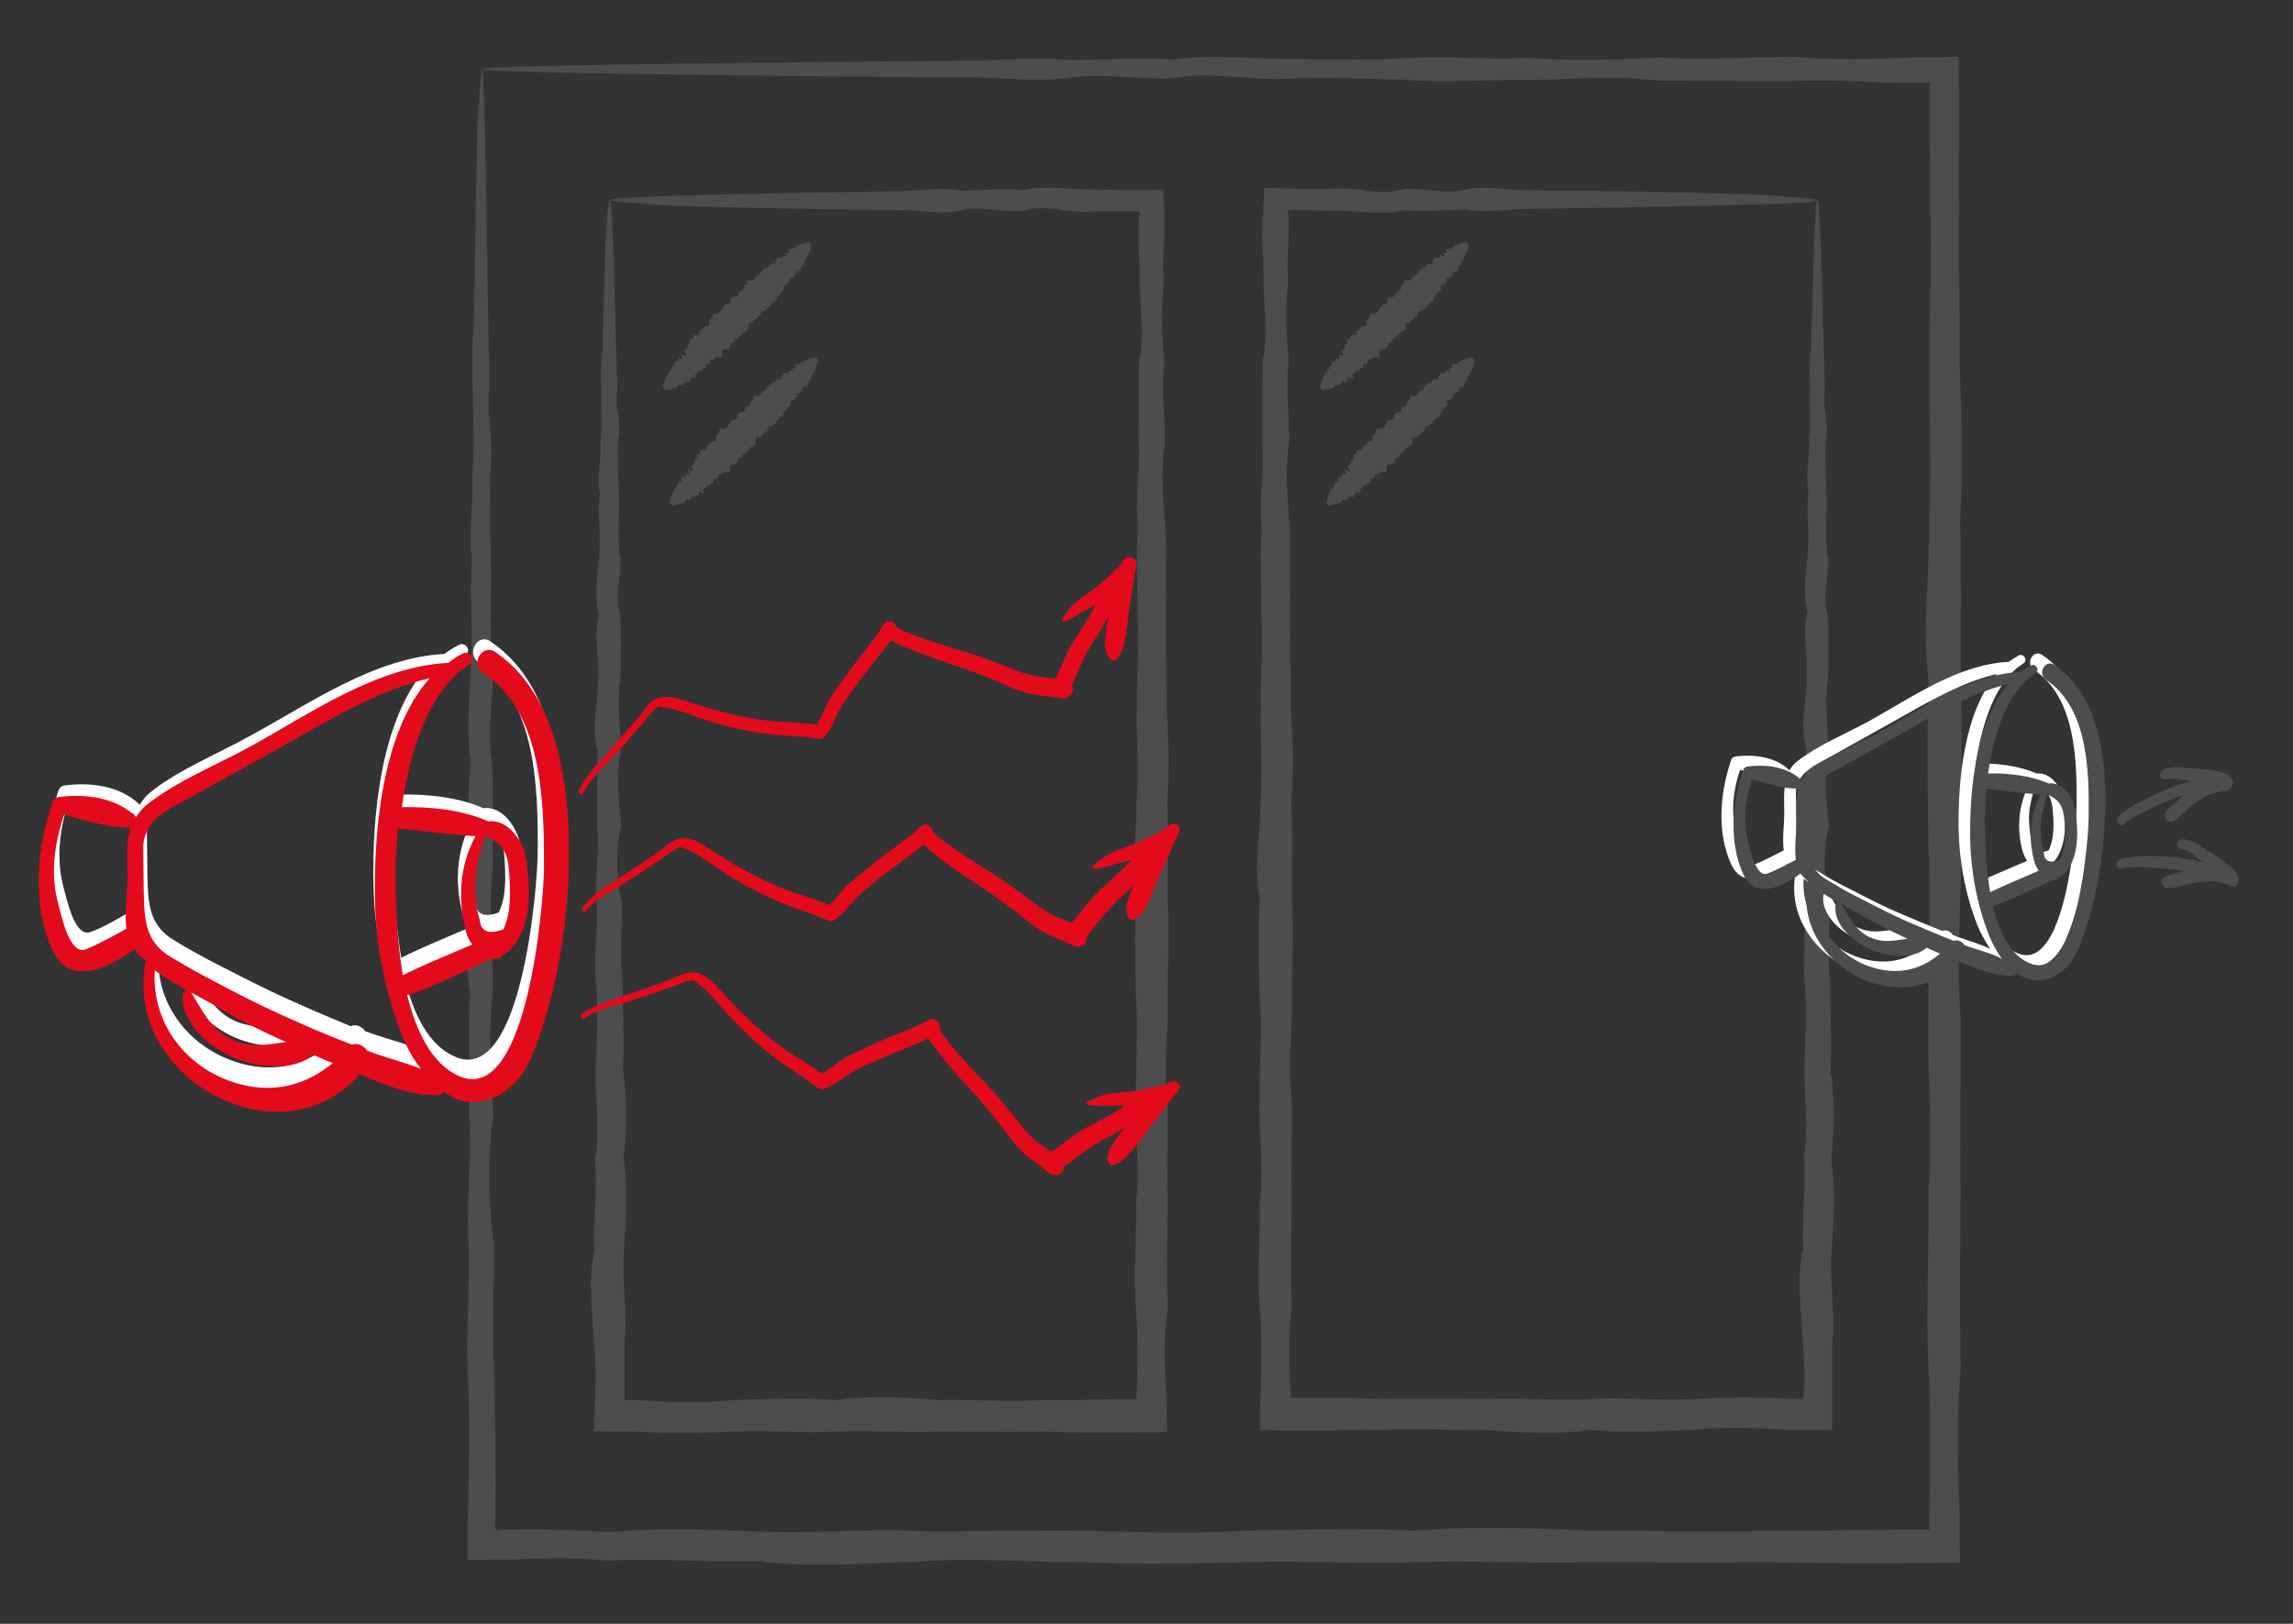 <svg xmlns="http://www.w3.org/2000/svg" xmlns:xlink="http://www.w3.org/1999/xlink" id="Ebene_1" x="0px" y="0px" viewBox="0 0 435.4 308.4" style="enable-background:new 0 0 435.4 308.4;" xml:space="preserve"><rect x="0" y="0" width="435.4" height="308.4" fill="#333333" stroke="none"/><style type="text/css">	.st0{fill:#4E4D4D;}	.st1{fill:#E30A1C;}	.st2{fill:#FFFFFF;}</style><g id="XMLID_00000173129670605950291340000016446050844652952766_">	<g id="XMLID_00000163754301794154534290000002339779663924875136_">		<path id="XMLID_00000060724660212690907610000008198108237599935418_" class="st0" d="M91.5,13.2c0.2,0,0.4,3.1,0.5,9    c0.2,5.9,0.3,14.6,0.5,25.9c0,3.8,0.1,7.8,0.2,12.1c0.1,4.3,0.2,8.9,0.2,13.8c-0.5,4.9,0.9,10,0.2,15.4c-0.2,5.4,0,11,0.1,16.9    c0.2,5.9-0.3,12,0.1,18.4c0.9,6.4-1,13,0.1,19.8c0.3,6.8,0.2,13.9,0.1,21.1c-0.7,7.3,0,14.8,0.1,22.4c-0.9,7.7-0.5,15.6,0.1,23.7    c-1.2,8.1-1,16.4,0.1,24.9c0,8.5-0.4,17.1,0.1,26c0.1,8.8,0.3,17.9,0.1,27l0,0.5l0,0.1l0.1,0.2c0,0.1,0.1,0.2,0.1,0.3    c0.2-0.1,0.4-0.1,0.6-0.2l0.1,0l0,0l0.1,0l0.2,0l0.7,0l1.5,0c2,0,4-0.1,6,0c4,0,8.1,0.2,12.2,0.5c9.5-0.9,19.2-0.5,29-0.1    c9.8,0.5,19.8-0.7,29.9-0.1c10.1,0.1,20.4-0.2,30.7-0.1c10.4,0.3,20.9,0.7,31.5,0c10.6-0.2,21.4-0.5,32.2,0    c10.9-0.9,21.8-0.5,32.9,0c11.1-0.1,22.2,0.5,33.5,0c5.6,0.1,11.3,0,16.9-0.1c2.8,0,5.7-0.1,8.5-0.1c1.4,0,2.8,0,4.3,0l0.5,0    l0.3,0c0.1,0,0,0,0.1,0l0.1,0l0.3,0.1l0,0l0-0.3l0-0.2c0,0,0,0,0-0.1l0-0.3l0-0.5c0-1.4,0.1-2.8,0.1-4.3c0.1-2.8,0.1-5.7,0.1-8.5    c0-5.7,0-11.3-0.3-16.9c-0.6-11.2,0.2-22.4,0-33.5c0.9-11.1-0.3-22,0-32.9c-0.1-10.8,0.5-21.6,0-32.2c-0.2-10.6-0.3-21.1,0-31.5    c-1.3-10.4,0.3-20.6,0.1-30.7c0.6-10.1-0.1-20.1,0.1-29.9c-0.2-9.8,0.6-19.5,0.1-29c0.1-4.5,0-9-0.1-13.5c0-2.2,0-4.4,0-6.6l0-1.7    l0-1.5c0-0.2,0.1-0.5,0.1-0.8l-0.3-0.1l-0.5,0.1l0,0l0,0h0h-0.1l-0.4,0l-0.9,0c-1.1,0-2.3,0-3.4,0c-2.3,0-4.5-0.1-6.8-0.2    c-4.5-0.2-9-0.3-13.4-0.1c-8.8,0-17.5,0-26-0.1c-8.5-1-16.8-0.2-24.9-0.1c-8.1-0.1-16,0.6-23.7-0.1c-7.7-0.1-15.2-0.5-22.4-0.1    c-7.3,0.2-14.3-1.5-21.1-0.1c-6.8,0.2-13.4-1.1-19.8-0.1c-6.4,0.8-12.5-0.1-18.4-0.1c-5.9,0-11.5-0.1-16.9-0.1    c-24.2-0.2-43.3-0.5-56.3-0.7c-6.5-0.1-11.5-0.3-14.8-0.4C93.3,13.4,91.6,13.3,91.5,13.2c0-0.2,2.2-0.4,6.3-0.5    c4.1-0.1,10.3-0.3,18.2-0.4c15.9-0.3,39.2-0.5,68.6-0.8c5.9,0,12-0.8,18.4-0.1c6.4,0,13-0.5,19.8-0.1c6.8-1,13.9-0.2,21.1-0.1    c7.3,0,14.8,0.3,22.4-0.1c7.7-0.6,15.6,0.3,23.7-0.1c8.1,0.6,16.4,0.4,24.9-0.1c8.5,0.6,17.1-0.1,26-0.1c4.4,0.4,8.9,0.5,13.4,0.4    c2.3,0,4.5-0.1,6.8-0.2c1.1,0,2.3-0.1,3.4-0.1l0.9,0l0.4,0l0.7,0c1,0,2,0,3-0.1c0.8,0,1.6,0,2.4,0c0,1.9,0,3.9,0.1,5.8    c0,1.1,0,2.3,0,3.4c0,2.2,0,4.4,0,6.6c0,4.5-0.1,8.9,0,13.5c-0.2,9.5,0.2,19.2,0.1,29c0.4,9.8,0.6,19.8,0.1,29.9    c0.3,10.1,0.1,20.3,0.1,30.7c0.4,10.4,0,20.9,0,31.5c0.2,10.6-0.9,21.4,0,32.2c0.1,10.8-0.2,21.8,0,32.9    c-0.1,11.1-0.2,22.2,0,33.5c-0.5,5.6-0.6,11.3-0.5,16.9c0,2.8,0.1,5.7,0.2,8.5c0.1,1.4,0.1,2.8,0.1,4.3l0,0.5l0,0.7l0,2l0.1,4.1v0    c-3.9,0-7.7,0.1-11.6,0.1c-2.8,0-5.7,0-8.5,0c-5.7,0-11.3-0.1-16.9-0.2c-11.2,0.1-22.4,0-33.5,0c-11.1,0.3-22-0.4-32.9,0    c-10.8,0.4-21.6-0.4-32.2,0c-10.6,0.3-21.1,0.4-31.5,0c-10.4,0-20.6-0.9-30.7-0.1c-10.1,0.2-20.1,1.3-29.9-0.1    c-9.8,0.3-19.5-0.6-29-0.1c-4.1-0.4-8.1-0.5-12.2-0.4c-2,0-4,0.1-6,0.2l-1.5,0l-1.8,0c-1.8,0-3.5,0.1-5.2,0.1c0-1.1,0-2.3,0-3.4    c0-1,0-2.1,0-3.1c0.2-9.2,0.5-18.2,0.1-27c-0.5-8.8,0.3-17.5,0.1-26c-0.6-8.5,0.7-16.8,0.1-24.9c0.1-8.1-0.1-16,0.1-23.7    c-1.3-7.7,0-15.2,0.1-22.4c0.2-7.3-0.9-14.3,0.1-21.1c-1-6.8-0.1-13.4,0.1-19.8c0.3-6.4-0.4-12.5,0.1-18.4    c-0.7-5.9,0.4-11.5,0.1-16.9c0.5-5.4,0-10.5,0.1-15.4c-0.2-4.9-0.1-9.5,0.2-13.8c0.1-4.3,0.1-8.4,0.2-12.1    c0.2-11.3,0.3-20,0.5-25.9C91.2,16.3,91.3,13.2,91.5,13.2z"></path>	</g>	<g id="XMLID_00000129891104072325846440000001219708216128906156_">		<path id="XMLID_00000117647112301605584430000005854430039892784778_" class="st0" d="M115.8,38c0.2,0,0.4,1.8,0.5,5.4    c0.2,3.5,0.3,8.7,0.5,15.5c0,2.3,0.1,4.7,0.2,7.3c0.1,2.6,0.2,5.3,0.2,8.2c-0.5,2.9,0.9,6,0.2,9.2c-0.2,3.2,0,6.6,0.1,10.1    c0.2,3.5-0.3,7.2,0.1,11c0.9,3.8-1.1,7.8,0.1,11.8c0.3,4.1,0.2,8.3,0.1,12.6c-0.7,4.3,0,8.8,0.1,13.4c-0.9,4.6-0.5,9.3,0.1,14.2    c-1.2,4.8-1,9.8,0.1,14.9c0,5.1-0.4,10.2,0.1,15.5c0.1,5.3,0.3,10.7,0.1,16.2c0.8,5.5,0.8,11.1,0.1,16.8    c0.9,5.7,0.5,11.5,0.1,17.3c-0.5,5.9,0.7,11.8,0.1,17.9c0,2.2,0,4.5,0,6.7c0,1.1,0,2.2,0,3.3c0,0.2,0,0.4,0,0.6c0.1,0,0.3,0,0.4,0    l0.1,0c0,0,0,0,0.3,0l1.2,0c6.2,0.4,12.5,0.7,18.8,0c6.4-0.2,12.8-0.5,19.3,0c6.5-0.9,13-0.5,19.6,0c6.6-0.2,13.3,0.5,20,0    c3.4,0.1,6.7,0,10.1-0.1c1.7,0,3.4-0.1,5.1-0.1l1.3,0l0.3,0c0.1,0,0.1,0,0.1,0l0,0l0.1,0c0.1,0,0.2,0.1,0.4,0.1l0,0    c0.1,0.9,0.3-4.2,0.3-7.2c0-3.4,0-6.8-0.3-10.1c-0.6-6.7,0.2-13.4,0-20c0.9-6.6-0.3-13.2,0-19.6c-0.1-6.5,0.5-12.9,0-19.3    c-0.2-6.4-0.3-12.6,0-18.8c-1.3-6.2,0.3-12.3,0.1-18.4c0.6-6-0.1-12,0.1-17.9c-0.2-5.9,0.6-11.7,0.1-17.3    c0.1-5.7-0.4-11.3,0.1-16.8c-0.7-5.5,0.5-10.9,0.1-16.2c0-5.3,0-10.5,0.1-15.5c1-5.1,0.2-10,0.1-14.9c0.1-2.4-0.1-4.8-0.2-7.2    c0-1.2,0-2.3,0-3.5l0-0.9l0-0.4c0-0.1,0-0.3,0-0.3c0-0.2,0.1-0.4,0.2-0.7l0-0.6c-0.4,0-0.8-0.1-1.2-0.1l-0.2,0l-0.3,0l-0.7,0    c-0.5,0-1,0-1.5,0c-2,0-3.9,0-5.8,0.1c-4.3,0.2-8.6-1.5-12.6-0.1c-4.1,0.2-8-1.1-11.8-0.1c-3.8,0.8-7.5-0.1-11-0.1    c-3.5,0-6.9-0.1-10.1-0.1c-14.5-0.2-25.9-0.5-33.6-0.7C119.9,38.5,115.8,38.2,115.8,38c0-0.3,5.2-0.6,14.7-0.9    c9.5-0.3,23.4-0.5,41-0.8c3.5-0.1,7.2-0.8,11-0.1c3.8,0,7.7-0.5,11.8-0.1c4.1-0.9,8.3-0.2,12.6-0.1c1.9,0,3.9,0,5.8,0.1    c0.5,0,1,0,1.5,0c0.6,0,1.2,0,1.8,0c1.6,0,3.2,0,4.9-0.1c0,0.8,0.1,1.7,0.1,2.5c0.1,0.9,0.1,1.9,0.1,2.8l0,1l0,0.9    c0,1.2,0,2.3-0.1,3.5c-0.1,2.4-0.2,4.8,0,7.2c-0.6,4.8-0.4,9.8,0.1,14.9c-0.6,5.1,0.1,10.2,0.1,15.5c-0.9,5.3-0.3,10.7,0.1,16.2    c0.3,5.5-0.1,11.1,0.1,16.8c-0.2,5.7,0.2,11.5,0.1,17.3c0.4,5.9,0.6,11.8,0.1,17.9c0.3,6,0.1,12.2,0.1,18.4c0.4,6.2,0,12.5,0,18.8    c0.2,6.3-0.9,12.8,0,19.3c0.1,6.5-0.2,13,0,19.6c-0.1,6.6-0.2,13.3,0,20c-0.5,3.4-0.6,6.7-0.5,10.1c0,1.7,0.1,3.4,0.2,5.1l0.1,1.3    l0,0.3l0,0.5l0,1.2c0,1.6,0.1,3.2,0.1,4.9v0c-2.7,0-5.4,0.1-8.2,0.1c-1.7,0-3.4,0-5.1,0c-3.4,0-6.8-0.1-10.1-0.2    c-6.7,0.1-13.4,0-20,0c-6.6,0.3-13.2-0.4-19.6,0c-6.5,0.4-12.9-0.4-19.3,0c-6.3,0.3-12.6,0.4-18.8,0c-1.1,0-2.2,0-3.3,0    c-1.5,0-2.9-0.1-4.4-0.1c0.1-3.2,0.2-6.4,0.3-9.6c0-2.2,0-4.5-0.3-6.7c-0.2-6-1.3-12,0.1-17.9c-0.3-5.9,0.6-11.7,0.1-17.3    c1-5.7,0-11.3,0.1-16.8c0.2-5.5,0.5-10.9,0.1-16.2c-0.5-5.3,0.3-10.5,0.1-15.5c-0.6-5.1,0.7-10,0.1-14.9c0.1-4.8-0.1-9.6,0.1-14.2    c-1.3-4.6,0-9.1,0.1-13.4c0.2-4.3-0.9-8.6,0.1-12.6c-1-4.1-0.1-8,0.1-11.8c0.3-3.8-0.4-7.5,0.1-11c-0.7-3.5,0.4-6.9,0.1-10.1    c0.5-3.2,0-6.3,0.2-9.2c-0.2-2.9-0.1-5.7,0.2-8.2c0.1-2.6,0.1-5,0.2-7.3c0.2-6.7,0.3-12,0.5-15.5C115.4,39.8,115.6,38,115.8,38z"></path>	</g>	<g id="XMLID_00000111161558998415893370000018338077724513506717_">		<path id="XMLID_00000040554931710047087530000003036905284891447946_" class="st0" d="M345.1,38c0.2,0,0.4,1.8,0.5,5.4    c0.2,3.5,0.3,8.7,0.5,15.5c0,2.3,0.1,4.7,0.2,7.3c0.1,2.6,0.2,5.3,0.2,8.2c-0.5,2.9,0.9,6,0.2,9.2c-0.2,3.2,0,6.6,0.1,10.1    c0.2,3.5-0.3,7.2,0.1,11c0.9,3.8-1.1,7.8,0.1,11.8c0.3,4.1,0.2,8.3,0.1,12.6c-0.7,4.3,0,8.8,0.1,13.4c-0.9,4.6-0.5,9.3,0.1,14.2    c-1.2,4.8-1,9.8,0.1,14.9c0,5.1-0.4,10.2,0.1,15.5c0.1,5.3,0.3,10.7,0.1,16.2c0.8,5.5,0.8,11.1,0.1,16.8    c0.9,5.7,0.5,11.5,0.1,17.3c-0.5,5.9,0.8,11.8,0.1,17.9c0,2.2,0,4.5,0,6.7c0,1.1,0,2.3,0,3.4c0,2.1,0,4.1,0,6.2c-1.5,0-3,0-4.5,0    l-2.1,0l-1.2,0c-6.2-0.4-12.5-0.7-18.8,0c-6.3,0.2-12.8,0.5-19.3,0c-6.5,0.9-13,0.5-19.6,0c-6.6,0.2-13.3-0.5-20,0    c-3.4-0.1-6.7,0-10.1,0.1c-1.7,0-3.4,0.1-5.1,0c-1.1,0-2.2,0-3.3,0c-1.6,0-3.2-0.1-4.7-0.1l0,0c0.1-7.7,0.3-9.4,0.3-13.2    c0-3.4,0-6.8-0.3-10.1c-0.6-6.7,0.2-13.4,0-20c0.9-6.6-0.3-13.2,0-19.6c-0.1-6.5,0.5-12.9,0-19.3c-0.2-6.4-0.3-12.6,0-18.8    c-1.3-6.2,0.3-12.3,0.1-18.4c0.6-6-0.1-12,0.1-17.9c-0.2-5.9,0.6-11.7,0.1-17.3c0.1-5.7-0.4-11.3,0.1-16.8    c-0.7-5.5,0.6-10.9,0.1-16.2c0-5.3,0-10.5,0.1-15.5c1-5.1,0.2-10,0.1-14.9c0.1-2.4-0.1-4.8-0.2-7.2c0-1.2-0.1-2.3,0-3.5l0-0.9    l0.1-1c0-1,0.1-1.9,0.2-2.8c0-0.8,0-1.7,0-2.5c1.6,0,3.2,0.1,4.9,0.1c1.1,0,2.2,0.1,3.2,0.1c2,0,3.9,0,5.8-0.1    c4.3-0.2,8.6,1.5,12.6,0.1c4.1-0.2,8,1.1,11.8,0.1c3.8-0.8,7.5,0.1,11,0.1c3.5,0.1,6.9,0.1,10.1,0.1c14.5,0.2,25.9,0.5,33.6,0.7    C341,37.5,345.1,37.8,345.1,38c0,0.4-5.1,0.7-14.6,0.9c-9.5,0.3-23.4,0.5-41,0.8c-3.5,0-7.2,0.8-11,0.1c-3.8,0-7.7,0.5-11.8,0.1    c-4.1,1-8.3,0.2-12.6,0.1c-1.9,0-3.9,0-5.8-0.1c-0.5,0-1,0-1.5,0c-0.4,0-0.8,0-1.2,0c-0.4,0-0.8,0-1.1,0.1c0,0.2,0.1,0.5,0.1,0.7    c0.1,0.2,0.1,0.4,0.1,0.6c0,0,0,0.2,0,0.3l0,0.4l0,0.9c0,1.2,0,2.3-0.1,3.5c-0.1,2.4-0.2,4.8,0,7.2c-0.6,4.8-0.4,9.8,0.1,14.9    c-0.6,5.1,0.1,10.2,0.1,15.5c-0.9,5.3-0.3,10.7,0.1,16.2c0.3,5.5-0.1,11.1,0.1,16.8c-0.2,5.7,0.2,11.5,0.1,17.3    c0.4,5.9,0.6,11.8,0.1,17.9c0.3,6,0.1,12.2,0.1,18.4c0.4,6.2,0,12.5,0,18.8c0.2,6.3-0.9,12.8,0,19.3c0.1,6.5-0.2,13,0,19.6    c-0.1,6.6-0.3,13.3,0,20c-0.5,3.4-0.6,6.7-0.5,10.1c0,1.7,0.1,3.4,0.2,5.1l0.1,1.3l0,0.3c0,0.1,0,0.1,0,0.1l0,0l0,0.1    c0,0.1,0.1,0.2,0.1,0.3l0,0l0.3-0.1l0.1,0l0,0h0l0.1,0l0.3,0l1.3,0c1.7,0,3.4,0,5.1,0c3.4,0,6.8,0.1,10.1,0.2c6.7-0.1,13.4,0,20,0    c6.6-0.3,13.2,0.4,19.6,0c6.5-0.4,12.9,0.4,19.3,0c6.3-0.3,12.6-0.4,18.8,0l1.2,0c0.3,0,0.2,0,0.3,0l0.1,0l0.5,0.1    c0.1-0.2,0.1-0.4,0.2-0.7l0.1-1.7l0-1.7c0-2.2,0-4.5-0.3-6.7c-0.2-6-1.3-12,0.1-17.9c-0.3-5.9,0.6-11.7,0.1-17.3    c1-5.7,0.1-11.3,0.1-16.8c0.2-5.5,0.5-10.9,0.1-16.2c-0.5-5.3,0.3-10.5,0.1-15.5c-0.6-5.1,0.7-10,0.1-14.9    c0.1-4.8-0.1-9.6,0.1-14.2c-1.3-4.6,0-9.1,0.1-13.4c0.2-4.3-0.9-8.6,0.1-12.6c-1-4.1-0.1-8,0.1-11.8c0.3-3.8-0.4-7.5,0.1-11    c-0.7-3.5,0.4-6.9,0.1-10.1c0.5-3.2,0-6.3,0.2-9.2c-0.2-2.9-0.1-5.7,0.2-8.2c0.1-2.6,0.1-5,0.2-7.3c0.2-6.7,0.3-12,0.5-15.5    C344.7,39.8,344.9,38,345.1,38z"></path>	</g>	<g id="XMLID_00000079478045631361476200000012449301170141767045_">		<path id="XMLID_00000098207529122477516300000008361061455476332466_" class="st0" d="M126.1,73.9c-0.3-0.3-0.2-0.8,0.1-1.6    c0-0.1,0.1-0.3,0.2-0.4c0-0.2,0.1-0.4,0.2-0.5c0.5,0.2-0.4-0.9,0.3-0.5c0.3,0,0.3-0.3,0.3-0.5c0-0.3,0.5-0.1,0.4-0.6    c-0.5-0.8,1.1,0.4,0.4-0.6c0-0.4,0.2-0.5,0.4-0.6c0.7,0.3,0.4-0.4,0.5-0.6c0.8,0.4,0.7,0,0.5-0.7c1,0.6,1.1,0.3,0.5-0.7    c0.2-0.2,0.7-0.1,0.6-0.7c0.2-0.3,0.2-0.7,0.6-0.7c-0.3-0.8-0.1-1,0.6-0.8c-0.4-0.8,0.1-0.8,0.7-0.8c0.6,0.1,0-1,0.7-0.8    c0.3-0.2,0.4-0.6,0.7-0.8c0.5,0,1.1,0,0.8-0.8c0.1-0.4,0.2-0.9,0.8-0.8c-0.4-0.9,0.2-0.9,0.8-0.8c0.2-0.4,0.9-0.2,0.8-0.8    c0.4-0.2,0.3-0.8,0.8-0.9c0.5-0.1,0.9-0.2,0.9-0.8c-0.1-0.7,0.7-0.4,0.9-0.8c0.9,0.3,0.3-0.7,0.8-0.8c0.2-0.3,0.9-0.2,0.8-0.8    c0.2-0.4,0.3-0.8,0.8-0.8c-0.7-1.2,0.8-0.3,0.8-0.7c0.6,0.1,0.4-0.6,0.8-0.7c0.1-0.4,0.9-0.1,0.8-0.7c0.3-0.2,0.2-0.8,0.8-0.6    c-0.2-0.7,0.8-0.1,0.7-0.6c0.2-0.2,0.4-0.5,0.7-0.6c0.9,0.5,0.5-0.3,0.7-0.5c0.3-0.1,0-0.8,0.7-0.5c0.2-0.1,0.8,0,0.6-0.5    c0.1-0.3,1.4,0.7,0.6-0.4c0-0.3,1.1,0.4,0.6-0.4c-0.4-0.8,0.4-0.2,0.6-0.4c0.2-0.1,0.4-0.2,0.5-0.3c1.5-0.9,2.6-1.2,3-0.8    c0.4,0.4,0,1.7-1.2,3.5c-0.1,0.2,0.2,0.8-0.4,0.6c-0.2,0.2,0.1,0.7-0.4,0.6c0.5,0.8-0.2,0.5-0.4,0.6c-0.1,0.2-0.6,0.2-0.5,0.6    c0.2,0.6-0.6,0.2-0.5,0.7c-0.6-0.2-0.7,0.1-0.5,0.7c-0.6-0.2-0.3,0.5-0.6,0.7c-0.8-0.4-0.6,0.3-0.6,0.7c0,0.5-0.6,0.4-0.6,0.8    c-0.4,0.1-0.3,0.6-0.7,0.8c0,0.5-0.1,0.9-0.7,0.8c-0.1,0.5-0.5,0.5-0.7,0.8c0,0.5-0.6,0.5-0.8,0.8c-0.1,0.4-1.2-0.1-0.8,0.8    c-0.2,0.4-0.7,0.4-0.8,0.8c-0.4,0.2-0.7,0.4-0.8,0.9c-1-0.4-0.8,0.3-0.8,0.9c-0.1,0.5-0.5,0.7-0.9,0.8c-0.2,0.4-0.5,0.6-0.9,0.8    c-0.1,0.5-0.8,0.3-0.8,0.8c0,0.6-0.8,0.2-0.8,0.8c-0.1,0.5-0.2,0.8-0.8,0.8c-0.3,0.3-1.1-0.1-0.8,0.7c-0.1,0.4,0.4,1.4-0.8,0.7    c0,0.5-0.9,0-0.8,0.7c-0.9-0.5-0.5,0.4-0.8,0.6c-0.4,0.1-0.8,0.1-0.7,0.6c0.1,0.5-0.6,0.3-0.7,0.6c0.2,0.6-0.9-0.1-0.7,0.5    c-0.3,0.1-0.3,0.5-0.7,0.5c0.7,1.1-0.4,0.4-0.6,0.5c-0.3,0,0.3,1-0.6,0.4c0.5,0.9-0.2,0.4-0.6,0.4c-0.4,0,0,0.6-0.6,0.4    c0.3,0.6-0.6,0-0.5,0.3c-0.5-0.2-0.3,0.2-0.5,0.3c0,0.2-0.2,0.3-0.5,0.2c-0.1,0.1-0.3,0.1-0.4,0.2C127,74.1,126.4,74.1,126.1,73.9    z"></path>	</g>	<g id="XMLID_00000128476650502757275410000000945602836473715881_">		<path id="XMLID_00000019639061099099526340000007745196638910696119_" class="st0" d="M127.4,95.8c-0.3-0.3-0.2-0.8,0.1-1.6    c0.1-0.1,0.1-0.3,0.2-0.4c0-0.2,0.1-0.4,0.2-0.5c0.5,0.2-0.4-0.9,0.3-0.5c0.3,0,0.3-0.3,0.3-0.5c0-0.3,0.5-0.1,0.4-0.6    c-0.5-0.8,1.1,0.4,0.4-0.6c0-0.4,0.2-0.5,0.4-0.6c0.7,0.3,0.4-0.4,0.5-0.6c0.8,0.4,0.7,0,0.5-0.7c1,0.6,1.1,0.3,0.5-0.7    c0.2-0.2,0.7-0.1,0.6-0.7c0.2-0.3,0.2-0.7,0.6-0.7c-0.3-0.8-0.1-1,0.6-0.8c-0.4-0.8,0.1-0.8,0.7-0.8c0.6,0.1,0-1,0.7-0.8    c0.3-0.2,0.4-0.6,0.7-0.8c0.5,0,1,0,0.8-0.8c0.1-0.4,0.2-0.9,0.8-0.8c-0.4-0.9,0.2-0.9,0.8-0.8c0.2-0.4,0.9-0.2,0.8-0.8    c0.4-0.2,0.3-0.9,0.8-0.9c0.5-0.1,0.9-0.2,0.9-0.8c-0.1-0.7,0.7-0.4,0.8-0.8c0.9,0.3,0.4-0.7,0.8-0.8c0.2-0.3,0.9-0.2,0.8-0.8    c0.2-0.4,0.3-0.8,0.8-0.8c-0.7-1.2,0.8-0.3,0.8-0.7c0.6,0.1,0.4-0.6,0.8-0.7c0.1-0.4,0.9-0.1,0.8-0.7c0.3-0.2,0.2-0.8,0.8-0.6    c-0.2-0.7,0.8-0.1,0.7-0.6c0.2-0.2,0.4-0.5,0.7-0.6c0.9,0.5,0.5-0.3,0.7-0.5c0.3-0.1,0-0.8,0.7-0.5c0.2-0.1,0.8,0,0.6-0.5    c0.1-0.3,1.4,0.7,0.6-0.4c0-0.3,1.1,0.4,0.6-0.4c-0.4-0.8,0.4-0.2,0.6-0.4c0.2-0.1,0.4-0.2,0.5-0.3c1.5-0.9,2.6-1.2,3-0.8    c0.4,0.4,0,1.7-1.1,3.5c-0.1,0.2,0.2,0.8-0.4,0.6c-0.2,0.2,0.1,0.7-0.4,0.6c0.5,0.8-0.2,0.5-0.4,0.6c-0.2,0.2-0.6,0.2-0.5,0.6    c0.2,0.6-0.6,0.2-0.5,0.7c-0.6-0.2-0.7,0.1-0.5,0.7c-0.6-0.2-0.3,0.5-0.6,0.7c-0.8-0.4-0.6,0.3-0.6,0.7c0,0.5-0.6,0.4-0.6,0.8    c-0.4,0.1-0.3,0.6-0.7,0.8c0,0.5-0.1,0.9-0.7,0.8c-0.1,0.5-0.5,0.5-0.7,0.8c0,0.5-0.5,0.5-0.7,0.8c-0.1,0.4-1.2-0.1-0.8,0.8    c-0.2,0.4-0.7,0.4-0.8,0.8c-0.4,0.2-0.7,0.4-0.8,0.8c-1-0.4-0.8,0.3-0.8,0.9c-0.1,0.5-0.5,0.7-0.9,0.8c-0.2,0.3-0.5,0.6-0.8,0.8    c-0.1,0.5-0.8,0.3-0.8,0.8c0,0.6-0.8,0.2-0.8,0.8c-0.1,0.5-0.2,0.8-0.8,0.8c-0.3,0.3-1.1-0.1-0.8,0.7c-0.1,0.4,0.4,1.4-0.8,0.7    c0,0.5-0.9,0-0.8,0.7c-0.9-0.5-0.5,0.4-0.8,0.6c-0.4,0.1-0.8,0.1-0.7,0.6c0.1,0.5-0.6,0.3-0.7,0.6c0.2,0.6-0.9-0.1-0.7,0.5    c-0.3,0.1-0.3,0.5-0.7,0.5c0.7,1.1-0.4,0.4-0.6,0.5c-0.3,0,0.3,1-0.6,0.4c0.5,0.9-0.2,0.4-0.6,0.4c-0.4,0,0,0.6-0.6,0.4    c0.3,0.6-0.6,0-0.5,0.3c-0.5-0.2-0.3,0.2-0.5,0.3c0,0.2-0.2,0.3-0.5,0.2c-0.1,0.1-0.3,0.1-0.4,0.2C128.2,96,127.7,96.1,127.4,95.8    z"></path>	</g>	<g id="XMLID_00000031893710753360554120000016655863504760351896_">		<path id="XMLID_00000152253920234328075450000009109800947286971540_" class="st0" d="M250.9,73.9c-0.3-0.3-0.2-0.8,0.1-1.6    c0-0.1,0.1-0.3,0.2-0.4c0-0.2,0.1-0.4,0.2-0.5c0.5,0.2-0.4-0.9,0.3-0.5c0.3,0,0.3-0.3,0.3-0.5c0-0.3,0.5-0.1,0.4-0.6    c-0.5-0.8,1.1,0.4,0.4-0.6c0-0.4,0.2-0.5,0.4-0.6c0.7,0.3,0.4-0.4,0.5-0.6c0.8,0.4,0.7,0,0.5-0.7c1,0.6,1.1,0.3,0.5-0.7    c0.2-0.2,0.7-0.1,0.6-0.7c0.2-0.3,0.2-0.7,0.6-0.7c-0.3-0.8-0.1-1,0.6-0.8c-0.4-0.8,0.1-0.8,0.7-0.8c0.6,0.1,0-1,0.7-0.8    c0.3-0.2,0.4-0.6,0.7-0.8c0.5,0,1.1,0,0.8-0.8c0.1-0.4,0.2-0.9,0.8-0.8c-0.4-0.9,0.2-0.9,0.8-0.8c0.2-0.4,0.9-0.2,0.8-0.8    c0.4-0.2,0.3-0.8,0.8-0.9c0.5-0.1,0.9-0.2,0.9-0.8c-0.1-0.7,0.7-0.4,0.9-0.8c0.9,0.3,0.3-0.7,0.8-0.8c0.2-0.3,0.9-0.2,0.8-0.8    c0.2-0.4,0.3-0.8,0.8-0.8c-0.7-1.2,0.8-0.3,0.8-0.7c0.6,0.1,0.4-0.6,0.8-0.7c0.1-0.4,0.9-0.1,0.8-0.7c0.3-0.2,0.2-0.8,0.8-0.6    c-0.2-0.7,0.8-0.1,0.7-0.6c0.2-0.2,0.4-0.5,0.7-0.6c0.9,0.5,0.5-0.3,0.7-0.5c0.3-0.1,0-0.8,0.7-0.5c0.2-0.1,0.8,0,0.6-0.5    c0.1-0.3,1.4,0.7,0.6-0.4c0-0.3,1.1,0.4,0.6-0.4c-0.4-0.8,0.4-0.2,0.6-0.4c0.2-0.1,0.4-0.2,0.5-0.3c1.5-0.9,2.6-1.2,3-0.8    c0.4,0.4,0,1.7-1.2,3.5c-0.1,0.2,0.2,0.8-0.4,0.6c-0.2,0.2,0.1,0.7-0.4,0.6c0.5,0.8-0.2,0.5-0.4,0.6c-0.1,0.2-0.6,0.2-0.5,0.6    c0.2,0.6-0.6,0.2-0.5,0.7c-0.6-0.2-0.7,0.1-0.5,0.7c-0.6-0.2-0.3,0.5-0.6,0.7c-0.8-0.4-0.6,0.3-0.6,0.7c0,0.5-0.6,0.4-0.6,0.8    c-0.4,0.1-0.3,0.6-0.7,0.8c0,0.5-0.1,0.9-0.7,0.8c-0.1,0.5-0.5,0.5-0.7,0.8c0,0.5-0.6,0.5-0.8,0.8c-0.1,0.4-1.2-0.1-0.8,0.8    c-0.2,0.4-0.7,0.4-0.8,0.8c-0.4,0.2-0.7,0.4-0.8,0.9c-1-0.4-0.8,0.3-0.8,0.9c-0.1,0.5-0.5,0.7-0.9,0.8c-0.2,0.4-0.5,0.6-0.9,0.8    c-0.1,0.5-0.8,0.3-0.8,0.8c0,0.6-0.8,0.2-0.8,0.8c-0.1,0.5-0.2,0.8-0.8,0.8c-0.3,0.3-1.1-0.1-0.8,0.7c-0.1,0.4,0.4,1.4-0.8,0.7    c0,0.5-0.9,0-0.8,0.7c-0.9-0.5-0.5,0.4-0.8,0.6c-0.4,0.1-0.8,0.1-0.7,0.6c0.1,0.5-0.6,0.3-0.7,0.6c0.2,0.6-0.9-0.1-0.7,0.5    c-0.3,0.1-0.3,0.5-0.7,0.5c0.7,1.1-0.4,0.4-0.6,0.5c-0.3,0,0.3,1-0.6,0.4c0.5,0.9-0.2,0.4-0.6,0.4c-0.4,0,0,0.6-0.6,0.4    c0.3,0.6-0.6,0-0.5,0.3c-0.5-0.2-0.3,0.2-0.5,0.3c0,0.2-0.2,0.3-0.5,0.2c-0.1,0.1-0.3,0.1-0.4,0.2    C251.7,74.1,251.1,74.1,250.9,73.9z"></path>	</g>	<g id="XMLID_00000081650136968897139320000017359279286194238086_">		<path id="XMLID_00000051383424007527234260000016617368398674768804_" class="st0" d="M252.1,95.8c-0.3-0.3-0.2-0.8,0.1-1.6    c0.1-0.1,0.1-0.3,0.2-0.4c0-0.2,0.1-0.4,0.2-0.5c0.5,0.2-0.4-0.9,0.3-0.5c0.3,0,0.3-0.3,0.3-0.5c0-0.3,0.5-0.1,0.4-0.6    c-0.5-0.8,1.1,0.4,0.4-0.6c0-0.4,0.2-0.5,0.4-0.6c0.7,0.3,0.4-0.4,0.5-0.6c0.8,0.4,0.7,0,0.5-0.7c1,0.6,1.1,0.3,0.5-0.7    c0.2-0.2,0.7-0.1,0.6-0.7c0.2-0.3,0.2-0.7,0.6-0.7c-0.3-0.8-0.1-1,0.6-0.8c-0.4-0.8,0.1-0.8,0.7-0.8c0.6,0.1,0-1,0.7-0.8    c0.3-0.2,0.4-0.6,0.7-0.8c0.5,0,1,0,0.8-0.8c0.1-0.4,0.2-0.9,0.8-0.8c-0.4-0.9,0.2-0.9,0.8-0.8c0.2-0.4,0.9-0.2,0.8-0.8    c0.4-0.2,0.3-0.9,0.8-0.9c0.5-0.1,0.9-0.2,0.9-0.8c-0.1-0.7,0.7-0.4,0.8-0.8c0.9,0.3,0.4-0.7,0.8-0.8c0.2-0.3,0.9-0.2,0.8-0.8    c0.2-0.4,0.3-0.8,0.8-0.8c-0.7-1.2,0.8-0.3,0.8-0.7c0.6,0.1,0.4-0.6,0.8-0.7c0.1-0.4,0.9-0.1,0.8-0.7c0.3-0.2,0.2-0.8,0.8-0.6    c-0.2-0.7,0.8-0.1,0.7-0.6c0.2-0.2,0.4-0.5,0.7-0.6c0.9,0.5,0.5-0.3,0.7-0.5c0.3-0.1,0-0.8,0.7-0.5c0.2-0.1,0.8,0,0.6-0.5    c0.1-0.3,1.4,0.7,0.6-0.4c0-0.3,1.1,0.4,0.6-0.4c-0.4-0.8,0.4-0.2,0.6-0.4c0.2-0.1,0.4-0.2,0.5-0.3c1.5-0.9,2.6-1.2,3-0.8    c0.4,0.4,0,1.7-1.1,3.5c-0.1,0.2,0.2,0.8-0.4,0.6c-0.2,0.2,0.1,0.7-0.4,0.6c0.5,0.8-0.2,0.5-0.4,0.6c-0.2,0.2-0.6,0.2-0.5,0.6    c0.2,0.6-0.6,0.2-0.5,0.7c-0.6-0.2-0.7,0.1-0.5,0.7c-0.6-0.2-0.3,0.5-0.6,0.7c-0.8-0.4-0.6,0.3-0.6,0.7c0,0.5-0.6,0.4-0.6,0.8    c-0.4,0.1-0.3,0.6-0.7,0.8c0,0.5-0.1,0.9-0.7,0.8c-0.1,0.5-0.5,0.5-0.7,0.8c0,0.5-0.5,0.5-0.7,0.8c-0.1,0.4-1.2-0.1-0.8,0.8    c-0.2,0.4-0.7,0.4-0.8,0.8c-0.4,0.2-0.7,0.4-0.8,0.8c-1-0.4-0.8,0.3-0.8,0.9c-0.1,0.5-0.5,0.7-0.9,0.8c-0.2,0.3-0.5,0.6-0.8,0.8    c-0.1,0.5-0.8,0.3-0.8,0.8c0,0.6-0.8,0.2-0.8,0.8c-0.1,0.5-0.2,0.8-0.8,0.8c-0.3,0.3-1.1-0.1-0.8,0.7c-0.1,0.4,0.4,1.4-0.8,0.7    c0,0.5-0.9,0-0.8,0.7c-0.9-0.5-0.5,0.4-0.8,0.6c-0.4,0.1-0.8,0.1-0.7,0.6c0.1,0.5-0.6,0.3-0.7,0.6c0.2,0.6-0.9-0.1-0.7,0.5    c-0.3,0.1-0.3,0.5-0.7,0.5c0.7,1.1-0.4,0.4-0.6,0.5c-0.3,0,0.3,1-0.6,0.4c0.5,0.9-0.2,0.4-0.6,0.4c-0.4,0,0,0.6-0.6,0.4    c0.3,0.6-0.6,0-0.5,0.3c-0.5-0.2-0.3,0.2-0.5,0.3c0,0.2-0.2,0.3-0.5,0.2c-0.1,0.1-0.3,0.1-0.4,0.2C252.9,96,252.4,96.1,252.1,95.8    z"></path>	</g></g><g>	<path class="st1" d="M216.9,160.8c-0.1,0-0.2,0-0.3,0c-0.9-0.1-1.6,0.8-1.6,1.6c0,0.2,0,0.3,0.1,0.5c-1.8,2.3-4.1,4.1-6.2,6.1   c-1.3,1.3-2.7,2.8-3.8,4.3c-0.5,0.7-1.1,1.3-1.6,2c-1-0.4-1.9-0.8-2.9-1.2c-1.5-0.6-2.8-1.5-4.1-2.5c-2.8-2.1-5.6-4.2-8.6-6.1   c-2.5-1.5-5-3.1-7.4-4.8c-0.7-0.5-1.4-1-2.1-1.6c-0.4-0.3-0.7-0.7-1.1-1c0,0-0.1-0.2-0.2-0.2c-0.1-1.1-1.4-1.8-2.3-0.9   c-2.8,2.7-6.2,4.7-9.2,7.2c-1.5,1.3-3.1,2.5-4.6,3.8c-1.3,1.2-2.1,2.7-3.5,3.9c-2-0.8-4.1-1.5-6.2-2.2c-2.4-0.8-4.7-1.8-7-2.9   c-2.2-1.1-4.4-2.3-6.5-3.6c-1.8-1.1-3.5-2.3-5.3-3.3c-1.6-0.9-3.4-1-5,0c-0.9,0.6-1.6,1.3-2.5,1.9c-1.1,0.8-2.3,1.5-3.4,2.3   c-2,1.3-3.9,2.6-5.9,3.9c-1.9,1.2-3.7,2.5-5.1,4.3c-0.4,0.5,0.2,1.1,0.6,0.7c1.7-2,4-3.2,6.1-4.5c2.4-1.4,4.8-3.1,7.1-4.6   c1-0.7,2.1-1.4,3.1-2.1c0.5-0.3,1-0.7,1.5-0.8c0.6-0.2,1.1,0.2,1.6,0.4c2,0.8,3.9,2.3,5.6,3.5c4.7,3.1,9.8,5.8,15.1,7.7   c1.3,0.4,2.6,0.9,3.9,1.4c0.6,0.2,1.3,0.5,1.9,0.8c0.8,0.4,1.4,0,2-0.6c1-0.8,1.8-1.8,2.7-2.8c0.9-1.1,2-2,3.1-2.9   c1.9-1.6,3.8-3.1,5.8-4.5c1.6-1.2,3.2-2.3,4.7-3.6c0.8,0.8,1.8,1.5,2.3,2c2.2,1.8,4.6,3.4,7,5c3.2,2.1,6.3,4.2,9.2,6.6   c1.5,1.2,3,2.4,4.7,3.3c1.7,0.8,3.5,1.4,5.2,2.3c1.1,0.5,2.7-0.1,2.6-1.6c0-0.4,0.5-0.8,0.8-1.2c0.5-0.6,0.9-1.2,1.4-1.8   c1.1-1.3,2.3-2.7,3.5-3.9c2.5-2.3,5.1-4.6,6.9-7.6C219.3,162.1,218.2,160.3,216.9,160.8z"></path>	<path class="st1" d="M223.5,156.9c-1.4,0.1-2.5,0.6-3.7,1.3c-1.4,0.8-2.8,1.4-4.2,2c-1.4,0.6-2.9,1-4.3,1.7c-0.7,0.3-1.3,0.7-2,1.1   c-0.6,0.4-1.1,1-1.8,1.4c-0.2,0.2-0.2,0.6,0.1,0.6c1.5,0,2.8-0.5,4.2-0.9c1.6-0.4,3.2-0.8,4.7-1.3c1.5-0.5,2.9-1.2,4.2-2   c0.7-0.4,1.3-0.8,1.9-1.3c0.7-0.5,0.9-1.1,1.2-1.9C224.1,157.3,223.8,156.9,223.5,156.9z"></path>	<path class="st1" d="M222.6,156.5c-1.2,0.2-2.1,1.8-2.7,2.8c-0.8,1.5-1.7,2.9-2.5,4.4c-0.8,1.5-1.6,3.1-2.3,4.7   c-0.3,0.8-0.6,1.6-0.9,2.4c-0.2,0.4-0.3,0.9-0.3,1.4c-0.1,0.6,0,0.9,0.1,1.4c0.1,0.7,0.8,1.5,1.6,0.9c0.7-0.5,1.2-0.9,1.7-1.7   c0.4-0.7,0.8-1.5,1.1-2.3c0.7-1.6,1.3-3.2,2-4.7c0.7-1.5,1.4-3,2-4.5c0.3-0.6,0.5-1.3,0.8-1.9c0.3-0.7,0.8-1.2,0.8-2   C223.9,156.7,223.2,156.4,222.6,156.5z"></path></g><g>	<path class="st1" d="M209.6,111.6c-0.1,0-0.2,0-0.3,0c-0.9,0.1-1.3,1.2-1.1,2c0,0.2,0.1,0.3,0.2,0.4c-1.1,2.7-2.9,5.1-4.4,7.5   c-1,1.6-1.8,3.4-2.5,5.1c-0.3,0.8-0.8,1.5-1.1,2.3c-1-0.1-2.1-0.2-3.1-0.4c-1.6-0.2-3.1-0.7-4.7-1.3c-3.3-1.3-6.5-2.6-9.9-3.6   c-2.8-0.8-5.7-1.7-8.4-2.7c-0.8-0.3-1.7-0.6-2.5-1c-0.5-0.2-0.9-0.4-1.3-0.7c0,0-0.2-0.1-0.3-0.2c-0.3-1-1.8-1.4-2.5-0.3   c-2,3.4-4.7,6.2-6.9,9.4c-1.1,1.6-2.4,3.2-3.4,4.9c-0.9,1.5-1.3,3.2-2.3,4.6c-2.2-0.3-4.4-0.3-6.5-0.5c-2.5-0.1-5-0.5-7.5-1   c-2.4-0.5-4.9-1.1-7.2-1.8c-2-0.6-4-1.3-6-1.8c-1.8-0.4-3.6-0.1-4.8,1.3c-0.7,0.8-1.2,1.7-1.9,2.5c-0.9,1-1.8,2.1-2.7,3.1   c-1.6,1.8-3.1,3.6-4.7,5.3c-1.5,1.6-2.9,3.4-3.9,5.5c-0.2,0.5,0.5,1,0.8,0.5c1.1-2.3,3-4.1,4.7-5.9c2-2,3.8-4.2,5.7-6.3   c0.8-0.9,1.6-1.9,2.4-2.9c0.4-0.5,0.7-0.9,1.2-1.2c0.5-0.3,1.1-0.1,1.6,0c2.1,0.2,4.3,1.2,6.3,1.9c5.4,1.8,11,3.1,16.6,3.4   c1.4,0.1,2.7,0.2,4.1,0.3c0.7,0.1,1.4,0.2,2,0.3c0.9,0.2,1.3-0.4,1.8-1.1c0.8-1,1.3-2.2,1.8-3.4c0.6-1.3,1.4-2.5,2.2-3.6   c1.4-2,2.9-4,4.4-5.9c1.2-1.5,2.5-3,3.6-4.7c0.9,0.6,2.1,1,2.8,1.3c2.6,1.1,5.3,2.1,8,3c3.6,1.2,7.1,2.4,10.6,4   c1.7,0.8,3.5,1.6,5.4,1.9c1.9,0.4,3.8,0.5,5.6,0.8c1.2,0.2,2.6-0.8,2.1-2.2c-0.1-0.4,0.2-0.9,0.4-1.3c0.3-0.7,0.6-1.4,0.9-2.1   c0.7-1.6,1.5-3.2,2.4-4.6c1.8-2.9,3.7-5.8,4.6-9.1C212.3,112.2,210.8,110.8,209.6,111.6z"></path>	<path class="st1" d="M215.1,106.1c-1.3,0.4-2.3,1.2-3.3,2.2c-1.1,1.1-2.3,2.1-3.5,3.1c-1.2,1-2.5,1.7-3.7,2.7   c-0.6,0.5-1.1,1-1.6,1.6c-0.5,0.6-0.8,1.2-1.3,1.8c-0.2,0.2,0,0.6,0.3,0.5c1.4-0.4,2.5-1.2,3.8-1.9c1.5-0.8,2.9-1.6,4.2-2.5   c1.3-0.9,2.4-2,3.6-3c0.6-0.6,1.1-1.2,1.5-1.8c0.5-0.7,0.6-1.3,0.7-2.1C215.7,106.3,215.3,106.1,215.1,106.1z"></path>	<path class="st1" d="M214,105.9c-1.2,0.5-1.6,2.3-1.8,3.4c-0.4,1.6-0.9,3.2-1.2,4.9c-0.4,1.7-0.7,3.4-0.9,5.1   c-0.1,0.8-0.2,1.7-0.3,2.5c0,0.5,0,1,0.1,1.4c0.1,0.6,0.3,0.9,0.5,1.4c0.3,0.7,1.2,1.2,1.7,0.5c0.5-0.7,0.9-1.2,1.2-2.1   c0.2-0.8,0.3-1.7,0.5-2.5c0.3-1.7,0.4-3.4,0.7-5.1c0.2-1.6,0.5-3.2,0.7-4.8c0.1-0.7,0.2-1.4,0.3-2c0.1-0.7,0.4-1.3,0.2-2.1   C215.3,105.9,214.6,105.7,214,105.9z"></path></g><g>	<path class="st1" d="M216.3,208.1c-0.1,0-0.2-0.1-0.3-0.1c-0.8-0.3-1.7,0.4-1.9,1.2c0,0.2-0.1,0.3-0.1,0.5c-2.3,1.8-5,3-7.6,4.4   c-1.6,0.9-3.3,2-4.7,3.2c-0.7,0.5-1.4,1-2.1,1.5c-0.8-0.6-1.7-1.2-2.5-1.8c-1.3-1-2.4-2.2-3.4-3.5c-2.2-2.8-4.4-5.5-6.8-8.1   c-2.1-2.1-4.1-4.2-6-6.5c-0.6-0.7-1.1-1.4-1.6-2.1c-0.3-0.4-0.6-0.8-0.8-1.3c0,0-0.1-0.2-0.1-0.3c0.2-1.1-0.9-2.1-2-1.5   c-3.4,1.9-7.2,3-10.7,4.7c-1.8,0.9-3.7,1.6-5.4,2.6c-1.5,0.9-2.7,2.1-4.3,2.9c-1.8-1.3-3.6-2.5-5.5-3.6c-2.1-1.4-4.1-2.9-6-4.6   c-1.9-1.6-3.7-3.3-5.4-5.1c-1.4-1.5-2.8-3.1-4.3-4.5c-1.4-1.2-3-1.8-4.8-1.2c-1,0.3-1.9,0.8-2.9,1.2c-1.3,0.5-2.6,0.9-3.9,1.4   c-2.2,0.8-4.5,1.5-6.7,2.3c-2.1,0.7-4.2,1.5-6,2.8c-0.5,0.4,0,1.2,0.5,0.8c2.2-1.5,4.6-2.1,7.1-2.8c2.7-0.8,5.4-1.8,8.1-2.7   c1.2-0.4,2.3-0.8,3.5-1.3c0.5-0.2,1.1-0.4,1.7-0.4c0.6,0,1,0.5,1.4,0.8c1.7,1.2,3.2,3.2,4.6,4.8c3.8,4.2,8,8.1,12.7,11.2   c1.1,0.8,2.3,1.5,3.4,2.3c0.6,0.4,1.1,0.8,1.6,1.2c0.7,0.6,1.4,0.3,2.1,0c1.2-0.5,2.2-1.3,3.3-2c1.2-0.8,2.4-1.5,3.7-2.1   c2.2-1,4.5-2,6.7-2.9c1.8-0.7,3.6-1.4,5.4-2.3c0.5,1,1.3,1.9,1.8,2.5c1.7,2.3,3.6,4.5,5.5,6.5c2.6,2.8,5,5.6,7.3,8.7   c1.1,1.5,2.3,3.1,3.7,4.3c1.4,1.2,3,2.3,4.5,3.5c0.9,0.8,2.6,0.6,2.9-0.9c0.1-0.4,0.7-0.7,1-0.9c0.6-0.4,1.2-0.9,1.8-1.4   c1.4-1,2.9-2,4.4-2.9c3-1.6,6.1-3.2,8.5-5.6C218.4,210,217.7,208,216.3,208.1z"></path>	<path class="st1" d="M223.8,206c-1.4-0.3-2.6-0.1-3.9,0.3c-1.5,0.4-3.1,0.6-4.6,0.9c-1.5,0.3-3,0.3-4.5,0.5   c-0.7,0.1-1.5,0.3-2.2,0.6c-0.7,0.2-1.4,0.7-2.1,0.9c-0.3,0.1-0.3,0.5,0,0.6c1.4,0.3,2.8,0.2,4.2,0.2c1.6,0,3.3,0,4.9-0.1   c1.6-0.1,3.1-0.5,4.6-0.9c0.8-0.2,1.5-0.5,2.2-0.8c0.8-0.3,1.2-0.9,1.6-1.5C224.2,206.5,224,206.1,223.8,206z"></path>	<path class="st1" d="M223,205.4c-1.2-0.1-2.5,1.2-3.3,2.1c-1.1,1.2-2.4,2.4-3.5,3.6c-1.2,1.3-2.3,2.6-3.4,4c-0.5,0.7-1,1.4-1.5,2.1   c-0.3,0.4-0.5,0.9-0.7,1.3c-0.2,0.5-0.2,0.9-0.3,1.4c-0.1,0.7,0.4,1.6,1.3,1.3c0.8-0.3,1.4-0.6,2-1.2c0.6-0.6,1.1-1.3,1.7-1.9   c1.1-1.3,2.1-2.7,3.1-4.1c1-1.3,2.1-2.5,3-3.9c0.4-0.6,0.8-1.1,1.2-1.6c0.5-0.6,1-1,1.2-1.7C224.1,205.9,223.6,205.4,223,205.4z"></path></g><path class="st2" d="M387.8,124.4c-1.7-1.2-3.3,1.6-1.6,2.8c8,5.3,8.2,17.4,8.1,26c0,4.1-2.1,31.9-11.3,27.8  c-3.7-1.6-5.7-6-6.9-10.9c0.2,0,0.4,0,0.6-0.1c1.8-0.7,3.7-1.5,5.4-2.3c1.1-0.5,2.2-1,3.4-1.5c0.5-0.2,1.7-1,2.2-0.9  c0.4,0.1,0.7-0.1,0.8-0.5c0.4-0.2,0.7-0.4,1.1-0.7c3-3,2.7-8.2,2.2-12.1c-0.3-2.5-2.5-5.4-5.1-5.1c0,0,0,0,0,0  c-3.4-1.5-7.7-2-11.5-1.9c1.1-7.4,3.6-15.6,9-19c0.9-0.6,0.1-2-0.9-1.5c-0.7,0.4-1.3,0.8-1.9,1.2c-9.6,0.5-18.3,6.7-26.4,11.2  c-4.4,2.4-9.5,4.5-13.5,7.5c-0.8,0.6-1.3,1.2-1.7,1.9c0,0,0,0,0,0c-2.7-2.6-6.8-3.1-10.4-2.6c-0.4,0.1-0.6,0.4-0.7,0.7  c-2.1,6.1-2.8,13.8,0.1,19.9c2.3,4.7,7.4,2.2,10.8-0.3c0.1,0.1,0.2,0.2,0.2,0.3c0.4,0.4,0.8,0.8,1.2,1.2  c-3.2,15.6,18,27.2,28.5,15.1c3.3,1.5,6.9,2.9,10.3,2.8c0.4,0,0.8-0.2,0.9-0.5c1.3,1,2.7,1.5,4.1,1.4c3.9-0.3,6.4-3,7.8-6.6  c2.7-6.8,4-13.9,4.6-21.1C398.2,146.3,397.6,131,387.8,124.4z M333.3,164.1c-2.2,0.9-3.3-4.8-3.6-5.9c-1.1-4-0.6-8.1,0.7-12  c2.8,0.8,5.9,1.8,8.8,1.8c-0.6,2-0.4,4.2-0.4,6.7c0,1.7-0.4,4.4-0.1,6.8C336.9,162.4,335.2,163.4,333.3,164.1z M386.5,149.1  C386.5,149,386.5,149,386.5,149.1c2.4,0.9,3.1,2.4,3.3,5c0.2,2.4,0.3,5.1-0.8,7.4c-1.9,0.7-3,0.3-3.1-1.2c-0.4-1.3-0.5-2.6-0.6-4  C385.1,153.8,385.8,151.4,386.5,149.1C386.5,149.1,386.5,149.1,386.5,149.1z M385.3,149c-2.1,4-2.4,8.5-1.2,12.8  c0.2,0.6,0.5,1.2,0.8,1.7c-0.2,0.1-0.5,0.2-0.7,0.3c-2.8,1.2-5.7,2.4-8.4,3.7c0,0-0.1,0-0.1,0.1c-0.9-5.2-1-10.6-1-13.9  c0-1.7,0.1-3.7,0.3-5.8C378.4,148.3,381.9,148.9,385.3,149z M353.8,182.1c-7-1.9-11.8-8.1-11.3-15.2c1.3,1,2.8,1.9,4.2,2.7  c-0.3,0-0.5,0.3-0.5,0.6c-0.3,3.8,3.5,6.9,6.6,8.3c2.9,1.3,8.1,2.1,10.7-0.3c0.7,0.3,1.4,0.6,2.1,0.9c0.2,0.1,0.4,0.2,0.5,0.2  C362.7,182.2,358.6,183.4,353.8,182.1z M347.4,169.9c1.3,0.7,2.6,1.4,3.8,2.1c2.9,1.7,5.8,3.1,8.8,4.5c-1.7,0.2-3.5,0.6-5.2,0.3  C350.7,176.1,349.3,173.1,347.4,169.9z M371.9,178c-0.4-0.1-0.7-0.3-1.1-0.4c-0.4-0.7-1.3-1.1-2-0.8c-3.3-1.3-6.6-2.7-9.8-4.1  c-3.3-1.5-6.4-3.2-9.6-4.8c-1.6-0.8-3.1-1.8-4.7-2.7c-3.5-2-3.6-5.1-3.6-8.7c0-1.9,0-3.8-0.1-5.7c0-4.1,3.9-5.6,6.6-7.1  c4-2.2,8-4.5,12-6.7c6.4-3.6,12.5-7.3,19.6-9c-6.4,7.2-7.4,20.8-7.3,29.3c0.1,6.2,1.3,12.7,3.6,18.5c0.5,1.3,1.4,2.9,2.4,4.4  C376,179.3,373.9,178.7,371.9,178z"></path><g>	<path class="st0" d="M419.1,147.7c-1,0-1.9,0.3-2.8,0.5c-0.9,0.3-1.8,0.6-2.7,0.9c-1.9,0.6-3.8,1.5-5.6,2.4   c-0.9,0.4-1.7,0.8-2.6,1.3c-0.4,0.2-0.8,0.5-1.2,0.7c-0.2,0.1-0.4,0.3-0.5,0.4c-0.1,0.1-0.3,0.2-0.4,0.3c0.1-0.1,0,0,0,0   c-0.6,0.4-1.2,0.8-1.3,1.6c-0.1,0.4,0.3,0.9,0.8,0.9c0.1,0,0.1,0,0.2,0c0,0,0.1,0,0.2-0.1c0.1,0,0.1-0.1,0.2-0.2c-0.1,0.1,0,0,0,0   c0.1-0.1,0.2-0.2,0.4-0.3c0,0,0,0,0,0c0.1,0,0.1-0.1,0.2-0.1c0.5-0.4,1-0.7,1.6-1c1.4-0.8,3-1.5,4.4-2.2c1.5-0.7,3.1-1.3,4.7-1.8   c0.8-0.2,1.5-0.5,2.3-0.7c0.8-0.2,1.5-0.4,2.2-0.4c0,0,0,0,0,0c0.1,0,0.2,0,0.3,0c0.5-0.1,0.8-0.6,0.8-1.1   C420.3,148.2,419.7,147.7,419.1,147.7z"></path>	<path class="st0" d="M424,148.4c-0.2-1.2-1.8-1.7-2.8-1.9c-1.3-0.3-2.7-0.4-4.1-0.5c-0.5,0-0.9-0.1-1.4-0.1   c-0.7-0.1-1.5-0.2-2.2-0.2c-0.9,0-1.9,0.1-2.7,0.5c-0.5,0.3-0.7,0.7-0.6,1.2c0.1,0.6,0.8,0.7,1.3,0.6c0,0,0,0,0.1,0   c0.1,0,0.3,0,0.4-0.1c0,0,0,0,0.1,0c0.1,0,0.2,0,0.3,0c0.2,0,0.4,0,0.6,0c0.3,0,0.6,0.1,1.1,0.2c0.1,0,0.1,0,0.1,0   c0.1,0,0.2,0,0.3,0c0.2,0,0.4,0.1,0.5,0.1c0.9,0.1,1.8,0.2,2.6,0.3c0.2,0,0.5,0,0.7,0.1c0,0,0,0,0.1,0c-0.6,0.3-1.3,0.6-1.9,1   c-1,0.7-2,1.5-2.9,2.3c-0.4,0.4-0.8,0.8-1.3,1.2c-0.2,0.2-0.4,0.4-0.6,0.5c-0.3,0.3-0.5,0.7-0.6,1.1c-0.3,0.8,0.6,1.5,1.3,1.3   c0.7-0.1,1.1-0.6,1.6-1c0.4-0.4,0.8-0.7,1.2-1.1c0.8-0.8,1.5-1.4,2.4-1.9c0.4-0.3,0.9-0.6,1.3-0.8c0.2-0.1,0.4-0.2,0.6-0.3   c0,0,0,0,0.1,0c0,0,0,0,0.1,0c0.1,0,0.2-0.1,0.3-0.1c0.4-0.2,0.9-0.3,1.4-0.4c0.2-0.1,0.5-0.1,0.7-0.1c0.1,0,0.2,0,0.4-0.1   c0,0,0,0,0.1,0c0.1,0,0.2,0,0.3,0C423.6,149.8,424.1,149.2,424,148.4z"></path></g><path class="st0" d="M390.1,126.3c-1.7-1.2-3.3,1.6-1.6,2.8c8,5.3,8.2,17.4,8.1,26c0,4.1-2.1,31.9-11.3,27.8  c-3.7-1.6-5.7-6-6.9-10.9c0.2,0,0.4,0,0.6-0.1c1.8-0.7,3.7-1.5,5.4-2.3c1.1-0.5,2.2-1,3.4-1.5c0.5-0.2,1.7-1,2.2-0.9  c0.4,0.1,0.7-0.1,0.8-0.5c0.4-0.2,0.7-0.4,1.1-0.7c3-3,2.7-8.2,2.2-12.1c-0.3-2.5-2.5-5.4-5.1-5.1c0,0,0,0,0,0  c-3.4-1.5-7.7-2-11.5-1.9c1.1-7.4,3.6-15.6,9-19c0.9-0.6,0.1-2-0.9-1.5c-0.7,0.4-1.3,0.8-1.9,1.2c-9.6,0.5-18.3,6.7-26.4,11.2  c-4.4,2.4-9.5,4.5-13.5,7.5c-0.8,0.6-1.3,1.2-1.7,1.9c0,0,0,0,0,0c-2.7-2.6-6.8-3.1-10.4-2.6c-0.4,0.1-0.6,0.4-0.7,0.7  c-2.1,6.1-2.8,13.8,0.1,19.9c2.3,4.7,7.4,2.2,10.8-0.3c0.1,0.1,0.2,0.2,0.2,0.3c0.4,0.4,0.8,0.8,1.2,1.2  c-3.2,15.6,18,27.2,28.5,15.1c3.3,1.5,6.9,2.9,10.3,2.8c0.4,0,0.8-0.2,0.9-0.5c1.3,1,2.7,1.5,4.1,1.4c3.9-0.3,6.4-3,7.8-6.6  c2.7-6.8,4-13.9,4.6-21.1C400.4,148.1,399.8,132.8,390.1,126.3z M335.6,165.9c-2.2,0.9-3.3-4.8-3.6-5.9c-1.1-4-0.6-8.1,0.7-12  c2.8,0.8,5.9,1.8,8.8,1.8c-0.6,2-0.4,4.2-0.4,6.7c0,1.7-0.4,4.4-0.1,6.8C339.2,164.2,337.5,165.2,335.6,165.9z M388.7,150.9  C388.8,150.9,388.8,150.9,388.7,150.9c2.4,0.9,3.1,2.4,3.3,5c0.2,2.4,0.3,5.1-0.8,7.4c-1.9,0.7-3,0.3-3.1-1.2  c-0.4-1.3-0.5-2.6-0.6-4C387.4,155.6,388,153.3,388.7,150.9C388.7,150.9,388.7,150.9,388.7,150.9z M387.5,150.9  c-2.1,4-2.4,8.5-1.2,12.8c0.2,0.6,0.5,1.2,0.8,1.7c-0.2,0.1-0.5,0.2-0.7,0.3c-2.8,1.2-5.7,2.4-8.4,3.7c0,0-0.1,0-0.1,0.1  c-0.9-5.2-1-10.6-1-13.9c0-1.7,0.1-3.7,0.3-5.8C380.7,150.2,384.1,150.7,387.5,150.9z M356.1,183.9c-7-1.9-11.8-8.1-11.3-15.2  c1.3,1,2.8,1.9,4.2,2.7c-0.3,0-0.5,0.3-0.5,0.6c-0.3,3.8,3.5,6.9,6.6,8.3c2.9,1.3,8.1,2.1,10.7-0.3c0.7,0.3,1.4,0.6,2.1,0.9  c0.2,0.1,0.4,0.2,0.5,0.2C365,184,360.9,185.2,356.1,183.9z M349.6,171.7c1.3,0.7,2.6,1.4,3.8,2.1c2.9,1.7,5.8,3.1,8.8,4.5  c-1.7,0.2-3.5,0.6-5.2,0.3C353,177.9,351.5,174.9,349.6,171.7z M374.1,179.9c-0.4-0.1-0.7-0.3-1.1-0.4c-0.4-0.7-1.3-1.1-2-0.8  c-3.3-1.3-6.6-2.7-9.8-4.1c-3.3-1.5-6.4-3.2-9.6-4.8c-1.6-0.8-3.1-1.8-4.7-2.7c-3.5-2-3.6-5.1-3.6-8.7c0-1.9,0-3.8-0.1-5.7  c0-4.1,3.9-5.6,6.6-7.1c4-2.2,8-4.5,12-6.7c6.4-3.6,12.5-7.3,19.6-9c-6.4,7.2-7.4,20.8-7.3,29.3c0.1,6.2,1.3,12.7,3.6,18.5  c0.5,1.3,1.4,2.9,2.4,4.4C378.3,181.1,376.2,180.6,374.1,179.9z"></path><g>	<path class="st0" d="M421.1,164.6c-0.9-0.4-1.8-0.7-2.8-0.9c-0.9-0.2-1.8-0.4-2.7-0.5c-2-0.4-4-0.5-6.1-0.6c-1,0-1.9-0.1-2.9,0   c-0.5,0-0.9,0.1-1.4,0.1c-0.2,0-0.5,0.1-0.7,0.1c-0.2,0-0.3,0.1-0.5,0.1c0.2,0,0,0-0.1,0c-0.7,0.1-1.4,0.2-1.9,0.8   c-0.3,0.4-0.2,0.9,0.2,1.1c0.1,0,0.1,0.1,0.2,0.1c0,0,0.1,0,0.2,0c0.1,0,0.2,0,0.2,0c-0.2,0.1-0.1,0,0,0c0.2,0,0.3,0,0.4-0.1   c0,0,0,0,0,0c0.1,0,0.1,0,0.2,0c0.6-0.1,1.2-0.1,1.9-0.1c1.6-0.1,3.3,0.1,4.9,0.2c1.7,0.1,3.3,0.3,5,0.6c0.8,0.2,1.5,0.3,2.3,0.5   c0.8,0.2,1.5,0.3,2.2,0.7c0,0,0,0,0,0c0.1,0,0.2,0.1,0.3,0.1c0.5,0.2,1-0.2,1.2-0.6C421.9,165.6,421.7,164.9,421.1,164.6z"></path>	<path class="st0" d="M425,167.5c0.4-1.2-0.8-2.3-1.6-3c-1-0.9-2.2-1.6-3.3-2.4c-0.4-0.2-0.8-0.5-1.2-0.7c-0.6-0.4-1.2-0.9-1.8-1.2   c-0.8-0.4-1.7-0.8-2.6-0.8c-0.5,0-0.9,0.2-1.1,0.8c-0.2,0.6,0.4,1,0.9,1.1c0,0,0,0,0.1,0c0.1,0.1,0.3,0.1,0.4,0.1c0,0,0,0,0.1,0   c0.1,0,0.2,0.1,0.3,0.1c0.2,0.1,0.3,0.2,0.5,0.3c0.2,0.2,0.5,0.4,0.9,0.6c0.1,0.1,0.1,0.1,0.1,0.1c0.1,0.1,0.1,0.1,0.2,0.2   c0.1,0.1,0.3,0.2,0.4,0.3c0.7,0.5,1.5,1,2.2,1.5c0.2,0.1,0.4,0.3,0.6,0.4c0,0,0,0,0.1,0c-0.7-0.1-1.4-0.1-2.1,0   c-1.2,0.1-2.5,0.3-3.7,0.6c-0.6,0.1-1.1,0.3-1.7,0.5c-0.3,0.1-0.5,0.1-0.8,0.2c-0.4,0.1-0.8,0.3-1.1,0.6c-0.7,0.6-0.2,1.6,0.5,1.8   c0.7,0.2,1.3,0,1.9-0.1c0.5-0.1,1-0.3,1.6-0.4c1.1-0.3,2-0.5,3-0.6c0.5,0,1-0.1,1.6-0.1c0.2,0,0.5,0,0.7,0c0,0,0.1,0,0.1,0   c0,0,0,0,0.1,0c0.1,0,0.2,0,0.3,0c0.5,0.1,0.9,0.2,1.4,0.3c0.2,0.1,0.5,0.1,0.7,0.2c0.1,0,0.2,0.1,0.4,0.1c0,0,0,0,0.1,0   c0.1,0,0.2,0.1,0.2,0.1C424,168.7,424.7,168.3,425,167.5z"></path></g><path class="st2" d="M93.1,121.8c-2.4-1.6-4.6,2.3-2.3,3.9c11.1,7.3,11.4,24.3,11.3,36.2c0,5.8-2.9,44.4-15.7,38.8  c-5.1-2.2-8-8.3-9.6-15.1c0.3,0.1,0.6,0,0.9-0.1c2.6-1,5.1-2.1,7.6-3.2c1.6-0.7,3.1-1.4,4.7-2.1c0.7-0.3,2.3-1.4,3.1-1.2  c0.6,0.2,1-0.2,1.2-0.6c0.5-0.2,1-0.5,1.5-1c4.2-4.2,3.8-11.3,3-16.8c-0.5-3.4-3.4-7.6-7-7.1c0,0,0,0,0,0c-4.7-2.1-10.7-2.7-16-2.6  c1.5-10.3,5-21.7,12.5-26.4c1.3-0.8,0.2-2.7-1.2-2c-1,0.5-1.9,1.1-2.7,1.7c-13.3,0.7-25.4,9.3-36.8,15.5  c-6.1,3.4-13.3,6.3-18.7,10.5c-1.1,0.8-1.8,1.7-2.4,2.7c0,0,0,0,0-0.1c-3.7-3.6-9.5-4.3-14.4-3.6c-0.5,0.1-0.9,0.6-1,1  c-3,8.5-3.9,19.3,0.1,27.7c3.1,6.6,10.3,3,15-0.4c0.1,0.2,0.2,0.3,0.3,0.5c0.5,0.6,1.1,1.1,1.7,1.7c-4.5,21.7,25.1,37.8,39.6,21  c4.6,2.1,9.6,4,14.4,3.9c0.6,0,1.1-0.3,1.3-0.7c1.8,1.3,3.7,2.2,5.7,2c5.5-0.5,8.9-4.2,10.9-9.2c3.7-9.4,5.6-19.4,6.4-29.4  C107.6,152.2,106.7,130.9,93.1,121.8z M17.2,177c-3.1,1.2-4.6-6.7-5.1-8.3c-1.5-5.5-0.8-11.3,1-16.7c3.9,1.2,8.3,2.5,12.3,2.5  c-0.9,2.8-0.6,5.9-0.6,9.3c0,2.3-0.5,6.2-0.2,9.4C22.2,174.6,19.9,176,17.2,177z M91.3,156C91.3,156,91.3,156,91.3,156  c3.4,1.3,4.3,3.4,4.5,7c0.2,3.4,0.4,7.2-1.1,10.3c-2.7,1-4.2,0.4-4.4-1.7c-0.6-1.8-0.7-3.7-0.8-5.5C89.3,162.7,90.2,159.3,91.3,156  C91.3,156.1,91.3,156.1,91.3,156z M89.6,156c-3,5.5-3.3,11.8-1.7,17.8c0.2,0.9,0.6,1.7,1.2,2.4c-0.3,0.1-0.6,0.3-1,0.4  c-3.9,1.7-7.9,3.3-11.7,5.2c-0.1,0-0.1,0.1-0.2,0.1c-1.3-7.2-1.4-14.7-1.3-19.3c0-2.4,0.2-5.1,0.5-8C80,155,84.8,155.8,89.6,156z   M45.8,202c-9.7-2.7-16.4-11.2-15.7-21.1c1.8,1.4,3.9,2.6,5.9,3.7c-0.4,0.1-0.7,0.4-0.8,0.8c-0.4,5.3,4.9,9.6,9.3,11.6  c4,1.8,11.3,2.9,14.9-0.5c1,0.4,1.9,0.9,2.9,1.3c0.2,0.1,0.5,0.2,0.7,0.3C58.2,202.2,52.5,203.8,45.8,202z M36.8,185.1  c1.8,1,3.6,2,5.3,2.9c4,2.3,8.1,4.4,12.3,6.3c-2.4,0.3-4.8,0.9-7.2,0.4C41.5,193.6,39.5,189.5,36.8,185.1z M70.9,196.4  c-0.5-0.2-1-0.4-1.5-0.5c-0.6-0.9-1.8-1.5-2.8-1C62,193,57.5,191.1,53,189c-4.5-2.1-8.9-4.4-13.4-6.7c-2.2-1.2-4.4-2.4-6.5-3.7  c-4.8-2.8-5-7.1-5.1-12.1c0-2.7-0.1-5.3-0.1-8c-0.1-5.7,5.4-7.8,9.2-9.9c5.6-3.1,11.1-6.2,16.7-9.3c8.9-5,17.4-10.2,27.3-12.6  c-9,10.1-10.4,28.9-10.2,40.7c0.1,8.7,1.8,17.6,5.1,25.7c0.7,1.8,1.9,4,3.4,6.1C76.7,198.1,73.8,197.4,70.9,196.4z"></path><path class="st1" d="M94,123.8c-2.4-1.6-4.8,2.3-2.3,3.9c11.4,7.5,11.6,24.8,11.6,37c0,5.9-3,45.4-16.1,39.7  c-5.2-2.3-8.2-8.5-9.9-15.5c0.3,0.1,0.6,0,0.9-0.1c2.6-1,5.2-2.1,7.8-3.3c1.6-0.7,3.2-1.5,4.8-2.2c0.7-0.3,2.4-1.5,3.2-1.2  c0.6,0.2,1.1-0.2,1.2-0.6c0.5-0.2,1.1-0.5,1.6-1.1c4.3-4.3,3.9-11.6,3.1-17.2c-0.5-3.5-3.5-7.7-7.2-7.2c0,0,0,0,0,0  c-4.8-2.2-11-2.8-16.4-2.7c1.5-10.6,5.1-22.2,12.8-27.1c1.3-0.8,0.2-2.8-1.2-2.1c-1,0.5-1.9,1.1-2.8,1.8c-13.6,0.7-26,9.5-37.6,15.9  c-6.2,3.4-13.6,6.4-19.2,10.7c-1.1,0.8-1.9,1.8-2.5,2.7c0,0,0,0,0-0.1c-3.8-3.7-9.7-4.4-14.8-3.7c-0.5,0.1-0.9,0.6-1,1  c-3.1,8.7-4,19.7,0.1,28.3c3.2,6.7,10.6,3.1,15.4-0.4c0.1,0.2,0.2,0.3,0.4,0.5c0.5,0.6,1.1,1.2,1.8,1.7  c-4.6,22.2,25.7,38.7,40.6,21.5c4.8,2.1,9.8,4.1,14.7,4c0.6,0,1.1-0.3,1.3-0.7c1.8,1.4,3.8,2.2,5.9,2c5.6-0.5,9.1-4.3,11.1-9.5  c3.8-9.6,5.7-19.8,6.5-30.1C108.7,154.9,107.8,133.1,94,123.8z M16.3,180.3c-3.2,1.2-4.7-6.8-5.2-8.5c-1.6-5.6-0.8-11.6,1.1-17.1  c4,1.2,8.5,2.5,12.6,2.5c-0.9,2.8-0.6,6-0.6,9.6c0,2.4-0.6,6.3-0.2,9.6C21.4,177.8,19,179.2,16.3,180.3z M92.1,158.8  C92.1,158.8,92.1,158.8,92.1,158.8c3.5,1.3,4.4,3.4,4.6,7.2c0.2,3.4,0.4,7.3-1.1,10.5c-2.8,1-4.3,0.5-4.5-1.8  c-0.6-1.8-0.8-3.8-0.9-5.7C90.1,165.6,91,162.2,92.1,158.8C92.1,158.9,92.1,158.9,92.1,158.8z M90.3,158.8  c-3.1,5.6-3.4,12.1-1.8,18.2c0.2,0.9,0.6,1.7,1.2,2.4c-0.3,0.1-0.7,0.3-1,0.4c-4,1.7-8.1,3.4-12,5.3c-0.1,0-0.1,0.1-0.2,0.1  c-1.3-7.4-1.4-15.1-1.4-19.7c0-2.4,0.2-5.2,0.5-8.2C80.5,157.8,85.5,158.6,90.3,158.8z M45.5,205.9c-10-2.7-16.8-11.5-16.1-21.6  c1.9,1.4,4,2.6,6.1,3.8c-0.4,0.1-0.7,0.4-0.8,0.8c-0.4,5.4,5,9.9,9.5,11.9c4.1,1.8,11.6,2.9,15.2-0.5c1,0.4,2,0.9,3,1.3  c0.3,0.1,0.5,0.2,0.8,0.3C58.2,206,52.3,207.7,45.5,205.9z M36.3,188.5c1.8,1,3.7,2,5.4,3c4.1,2.4,8.3,4.5,12.6,6.4  c-2.4,0.3-4.9,0.9-7.4,0.4C41.1,197.3,39,193,36.3,188.5z M71.2,200.1c-0.5-0.2-1-0.4-1.5-0.6c-0.6-0.9-1.9-1.5-2.9-1.1  c-4.7-1.8-9.3-3.8-13.9-5.9c-4.6-2.1-9.2-4.5-13.7-6.9c-2.3-1.2-4.5-2.5-6.7-3.8c-5-2.9-5.1-7.3-5.2-12.4c0-2.7-0.1-5.4-0.1-8.1  c-0.1-5.9,5.5-7.9,9.4-10.1c5.7-3.2,11.4-6.3,17.1-9.5c9.1-5.1,17.8-10.5,27.9-12.9c-9.2,10.3-10.6,29.6-10.4,41.7  c0.1,8.9,1.9,18.1,5.2,26.3c0.7,1.8,1.9,4.1,3.5,6.2C77.2,201.9,74.1,201.1,71.2,200.1z"></path></svg>